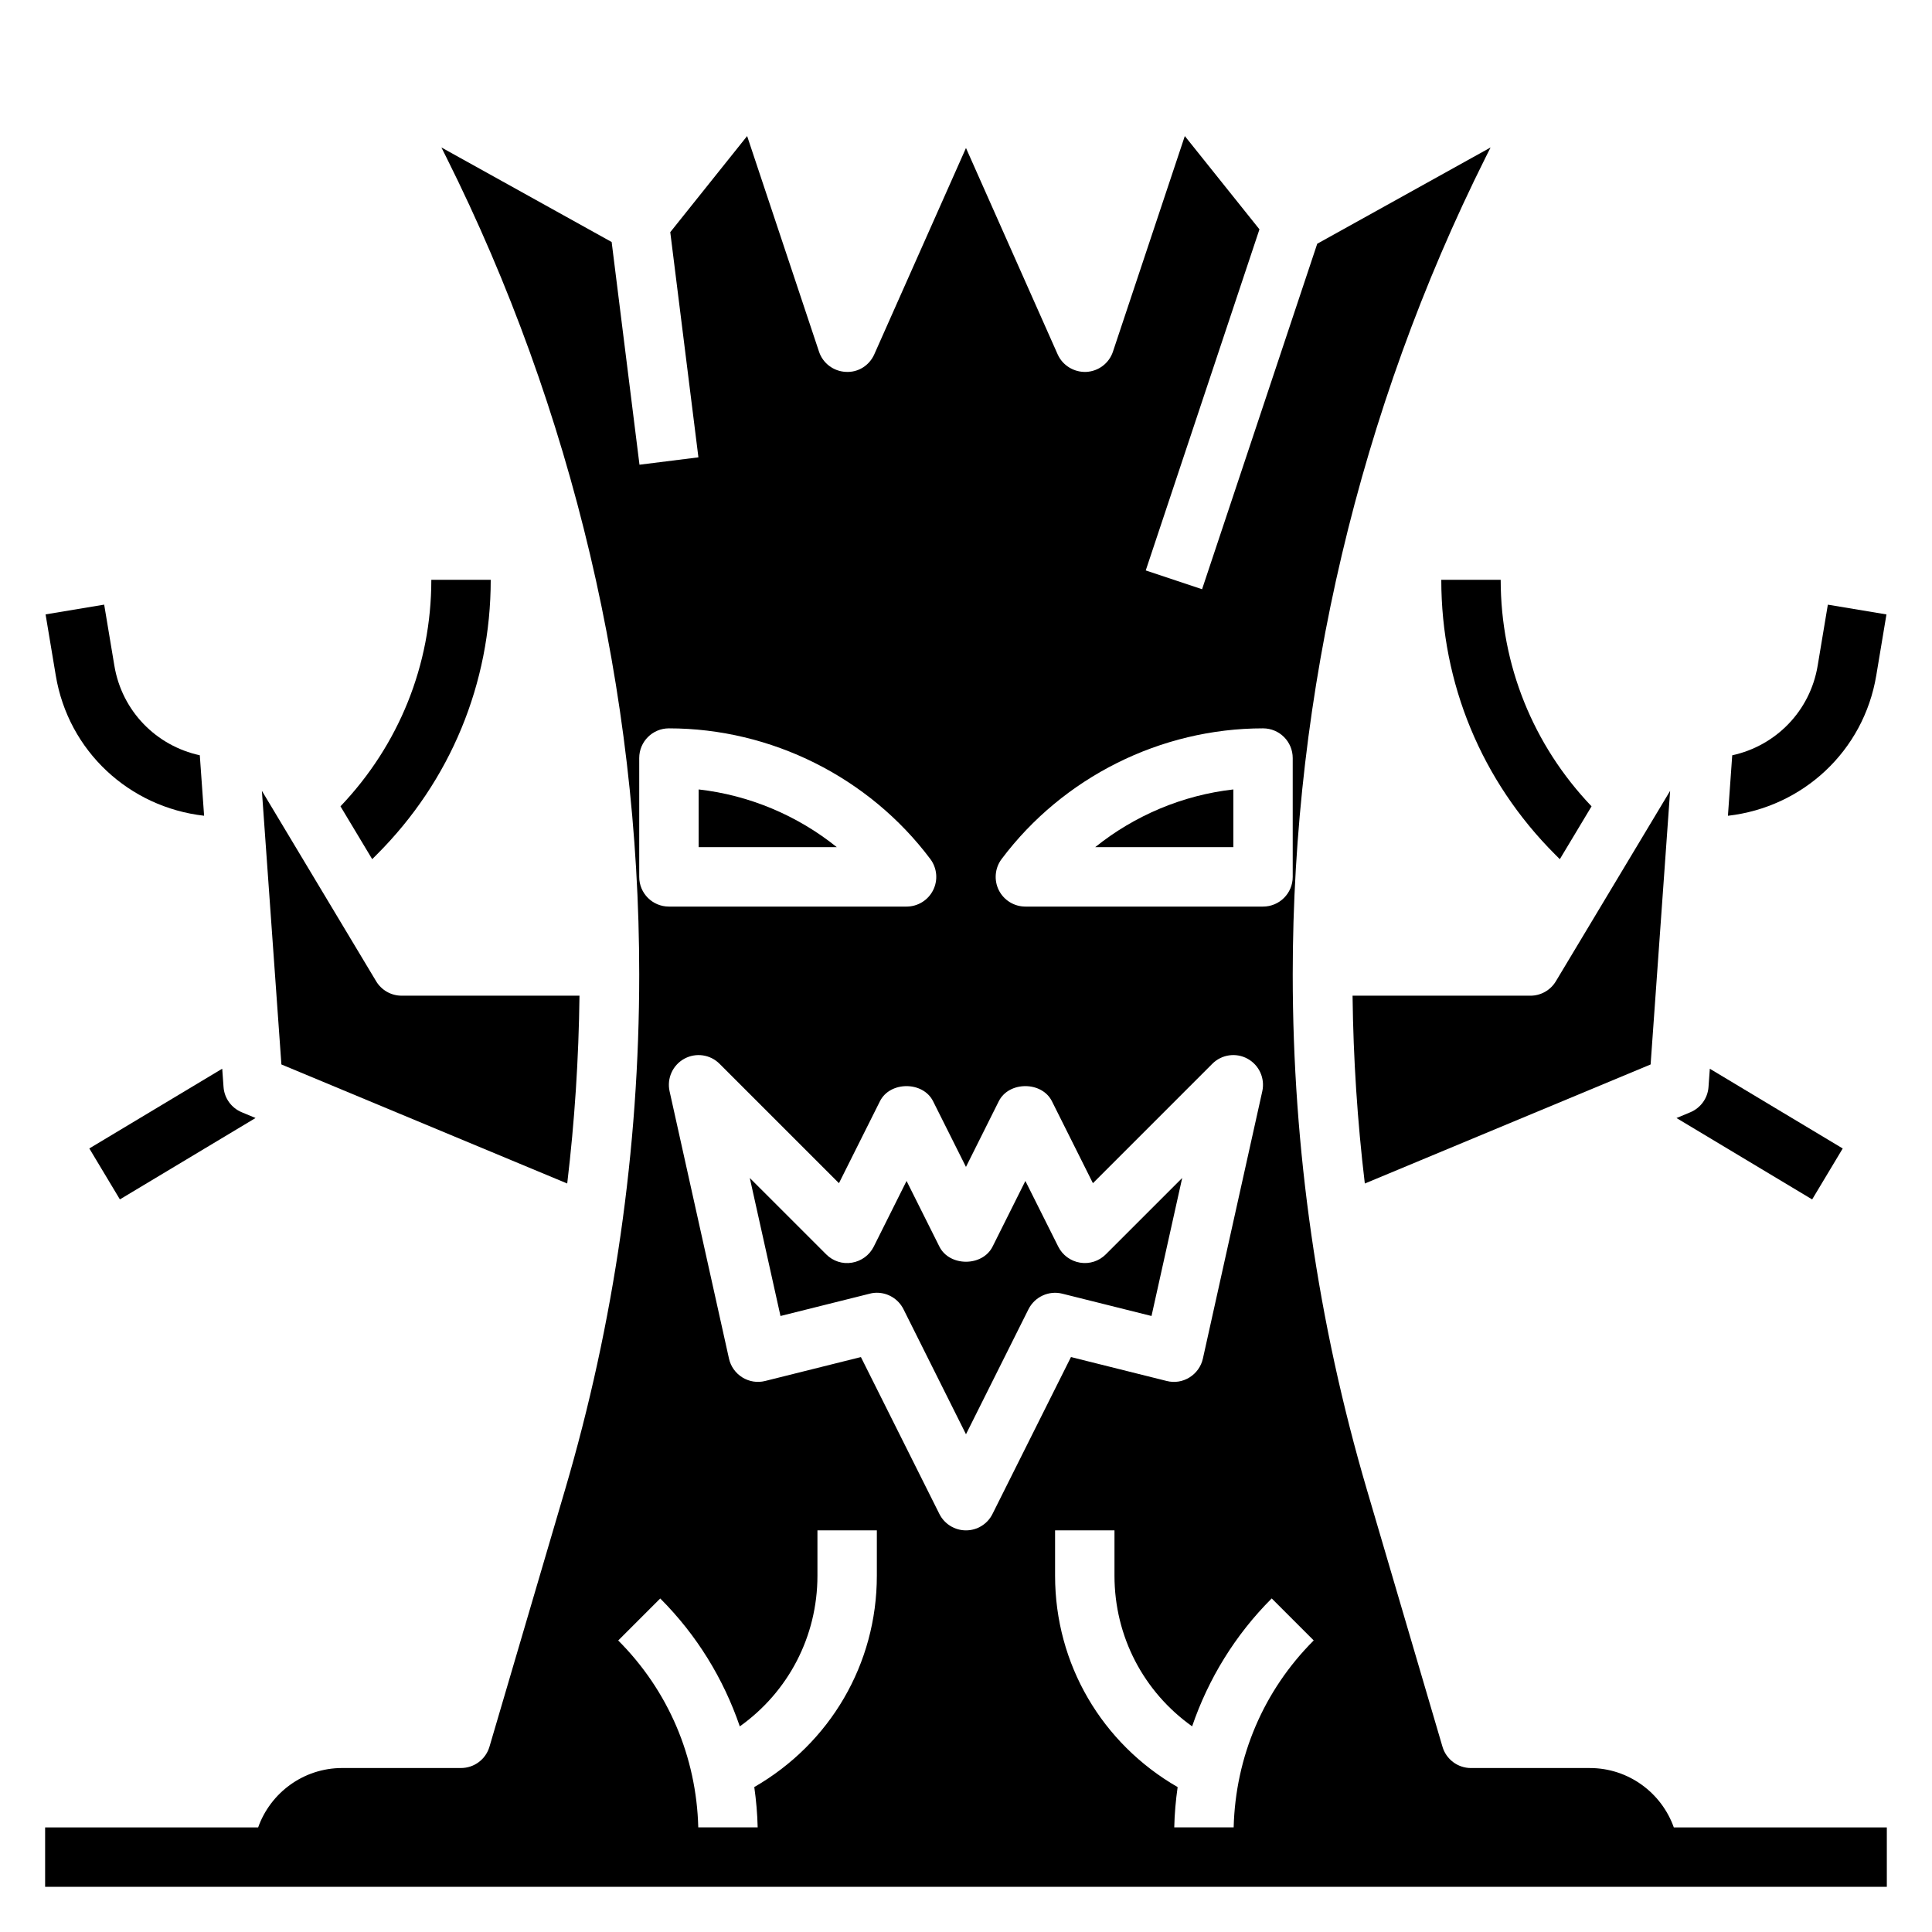 <?xml version="1.0" encoding="UTF-8"?>
<!-- Uploaded to: ICON Repo, www.svgrepo.com, Generator: ICON Repo Mixer Tools -->
<svg fill="#000000" width="800px" height="800px" version="1.1" viewBox="144 144 512 512" xmlns="http://www.w3.org/2000/svg">
 <g>
  <path d="m587.58 628.29c-3.25-9.164-12.004-15.742-22.27-15.742h-31.488c-3.488 0-6.566-2.297-7.551-5.652l-20.004-68.016c-13.059-44.398-19.68-90.363-19.68-136.63 0-74.785 17.68-149.67 51.121-216.56l1.309-2.606-45.934 25.512-30.52 91.559-14.926-4.984 30.133-90.395-19.781-24.719-19.043 57.129c-1.023 3.086-3.832 5.211-7.086 5.375-3.219 0.133-6.258-1.699-7.574-4.668l-24.289-54.672-24.293 54.664c-1.316 2.969-4.266 4.871-7.574 4.668-3.25-0.164-6.07-2.289-7.086-5.375l-19.043-57.121-20.371 25.473 7.461 59.672-15.617 1.953-7.375-59.016-45.121-25.059 1.309 2.606c33.438 66.887 51.117 141.77 51.117 216.56 0 46.273-6.621 92.246-19.68 136.63l-20.004 68.016c-0.984 3.356-4.062 5.652-7.547 5.652h-31.488c-10.266 0-19.02 6.582-22.27 15.742l-56.453 0.004v15.742h488.07v-15.742zm-178.14-256.64c16.27-21.68 42.172-34.629 69.273-34.629 4.352 0 7.871 3.519 7.871 7.871v31.488c0 4.352-3.519 7.871-7.871 7.871h-62.977c-2.984 0-5.707-1.684-7.047-4.352-1.32-2.668-1.039-5.859 0.75-8.25zm-0.75 64.188c2.676-5.336 11.406-5.336 14.082 0l10.863 21.719 31.637-31.637c2.473-2.481 6.289-3.031 9.352-1.34 3.07 1.684 4.652 5.195 3.898 8.613l-15.742 70.848c-0.465 2.078-1.746 3.871-3.551 4.992-1.801 1.125-3.984 1.473-6.047 0.938l-25.363-6.336-20.797 41.578c-1.32 2.668-4.047 4.352-7.027 4.352-2.984 0-5.707-1.684-7.047-4.352l-20.797-41.578-25.363 6.336c-2.062 0.527-4.234 0.18-6.047-0.938-1.801-1.117-3.094-2.914-3.551-4.992l-15.742-70.848c-0.754-3.418 0.828-6.926 3.898-8.613 3.078-1.684 6.879-1.141 9.352 1.34l31.637 31.637 10.863-21.719c2.676-5.336 11.406-5.336 14.082 0l8.715 17.406zm-95.289-90.945c0-4.352 3.519-7.871 7.871-7.871 27.102 0 53.004 12.949 69.273 34.629 1.793 2.394 2.078 5.582 0.746 8.25-1.336 2.668-4.059 4.352-7.043 4.352h-62.977c-4.352 0-7.871-3.519-7.871-7.871zm15.648 283.39c-0.48-18.711-7.926-36.242-21.215-49.539l11.133-11.133c9.699 9.699 16.773 21.285 21.09 33.898 12.828-9.125 20.574-23.805 20.574-39.922v-12.027h15.742v12.027c0 23.395-12.406 44.438-32.48 56 0.496 3.519 0.82 7.078 0.898 10.684l-15.742 0.004zm126.14 0c0.078-3.606 0.395-7.164 0.898-10.684-20.074-11.574-32.48-32.605-32.48-56.012v-12.027h15.742v12.027c0 16.113 7.746 30.797 20.578 39.91 4.312-12.609 11.391-24.199 21.09-33.898l11.133 11.133c-13.297 13.297-20.734 30.828-21.215 49.539l-15.746 0.004z"/>
  <path d="m329.15 353.21v15.297h36.613c-10.453-8.41-23.191-13.777-36.613-15.297z"/>
  <path d="m375.55 474.37c-1.133 2.258-3.281 3.84-5.777 4.25-2.512 0.434-5.047-0.418-6.824-2.203l-20.246-20.238 8.133 36.574 23.648-5.91c0.617-0.172 1.266-0.25 1.895-0.25 2.93 0 5.684 1.637 7.047 4.352l16.57 33.152 16.57-33.148c1.66-3.289 5.398-5.008 8.949-4.109l23.648 5.91 8.133-36.574-20.246 20.238c-1.785 1.793-4.305 2.621-6.824 2.203-2.496-0.41-4.652-1.992-5.777-4.25l-8.711-17.402-8.699 17.406c-2.676 5.336-11.406 5.336-14.082 0l-8.707-17.406z"/>
  <path d="m470.85 353.21c-13.422 1.52-26.16 6.887-36.613 15.297h36.613z"/>
  <path d="m549.57 407.87h-47.129v0.008c0.195 16.656 1.281 33.266 3.25 49.766l75.738-31.551 5.172-72.516-30.285 50.477c-1.418 2.359-3.973 3.816-6.746 3.816z"/>
  <path d="m294.32 457.64c1.969-16.5 3.047-33.109 3.25-49.773h-47.137c-2.769 0-5.328-1.457-6.746-3.816l-30.285-50.477 5.172 72.516z"/>
  <path d="m632.34 448.36-35.219-21.129-0.348 4.824c-0.203 2.969-2.078 5.559-4.816 6.707l-3.668 1.527 35.953 21.57z"/>
  <path d="m641.23 323.01 2.699-16.184-15.531-2.582-2.699 16.176c-2.008 12.059-11.125 21.238-22.641 23.742l-1.141 16.027c19.797-2.254 35.965-17.102 39.312-37.18z"/>
  <path d="m556.09 370.41 1.281 1.281 8.406-14.004c-15.508-16.27-24.078-37.477-24.078-60.027h-15.742c-0.004 27.48 10.695 53.316 30.133 72.75z"/>
  <path d="m243.91 370.41c19.438-19.434 30.137-45.27 30.137-72.75h-15.742c0 22.555-8.574 43.762-24.074 60.023l8.406 14.004z"/>
  <path d="m198.09 360.18-1.141-16.027c-11.516-2.496-20.633-11.676-22.641-23.742l-2.699-16.176-15.531 2.582 2.699 16.176c3.336 20.094 19.504 34.941 39.312 37.188z"/>
  <path d="m175.77 461.85 35.953-21.57-3.668-1.527c-2.746-1.148-4.613-3.738-4.816-6.707l-0.348-4.824-35.219 21.129z"/>
 </g>
</svg>